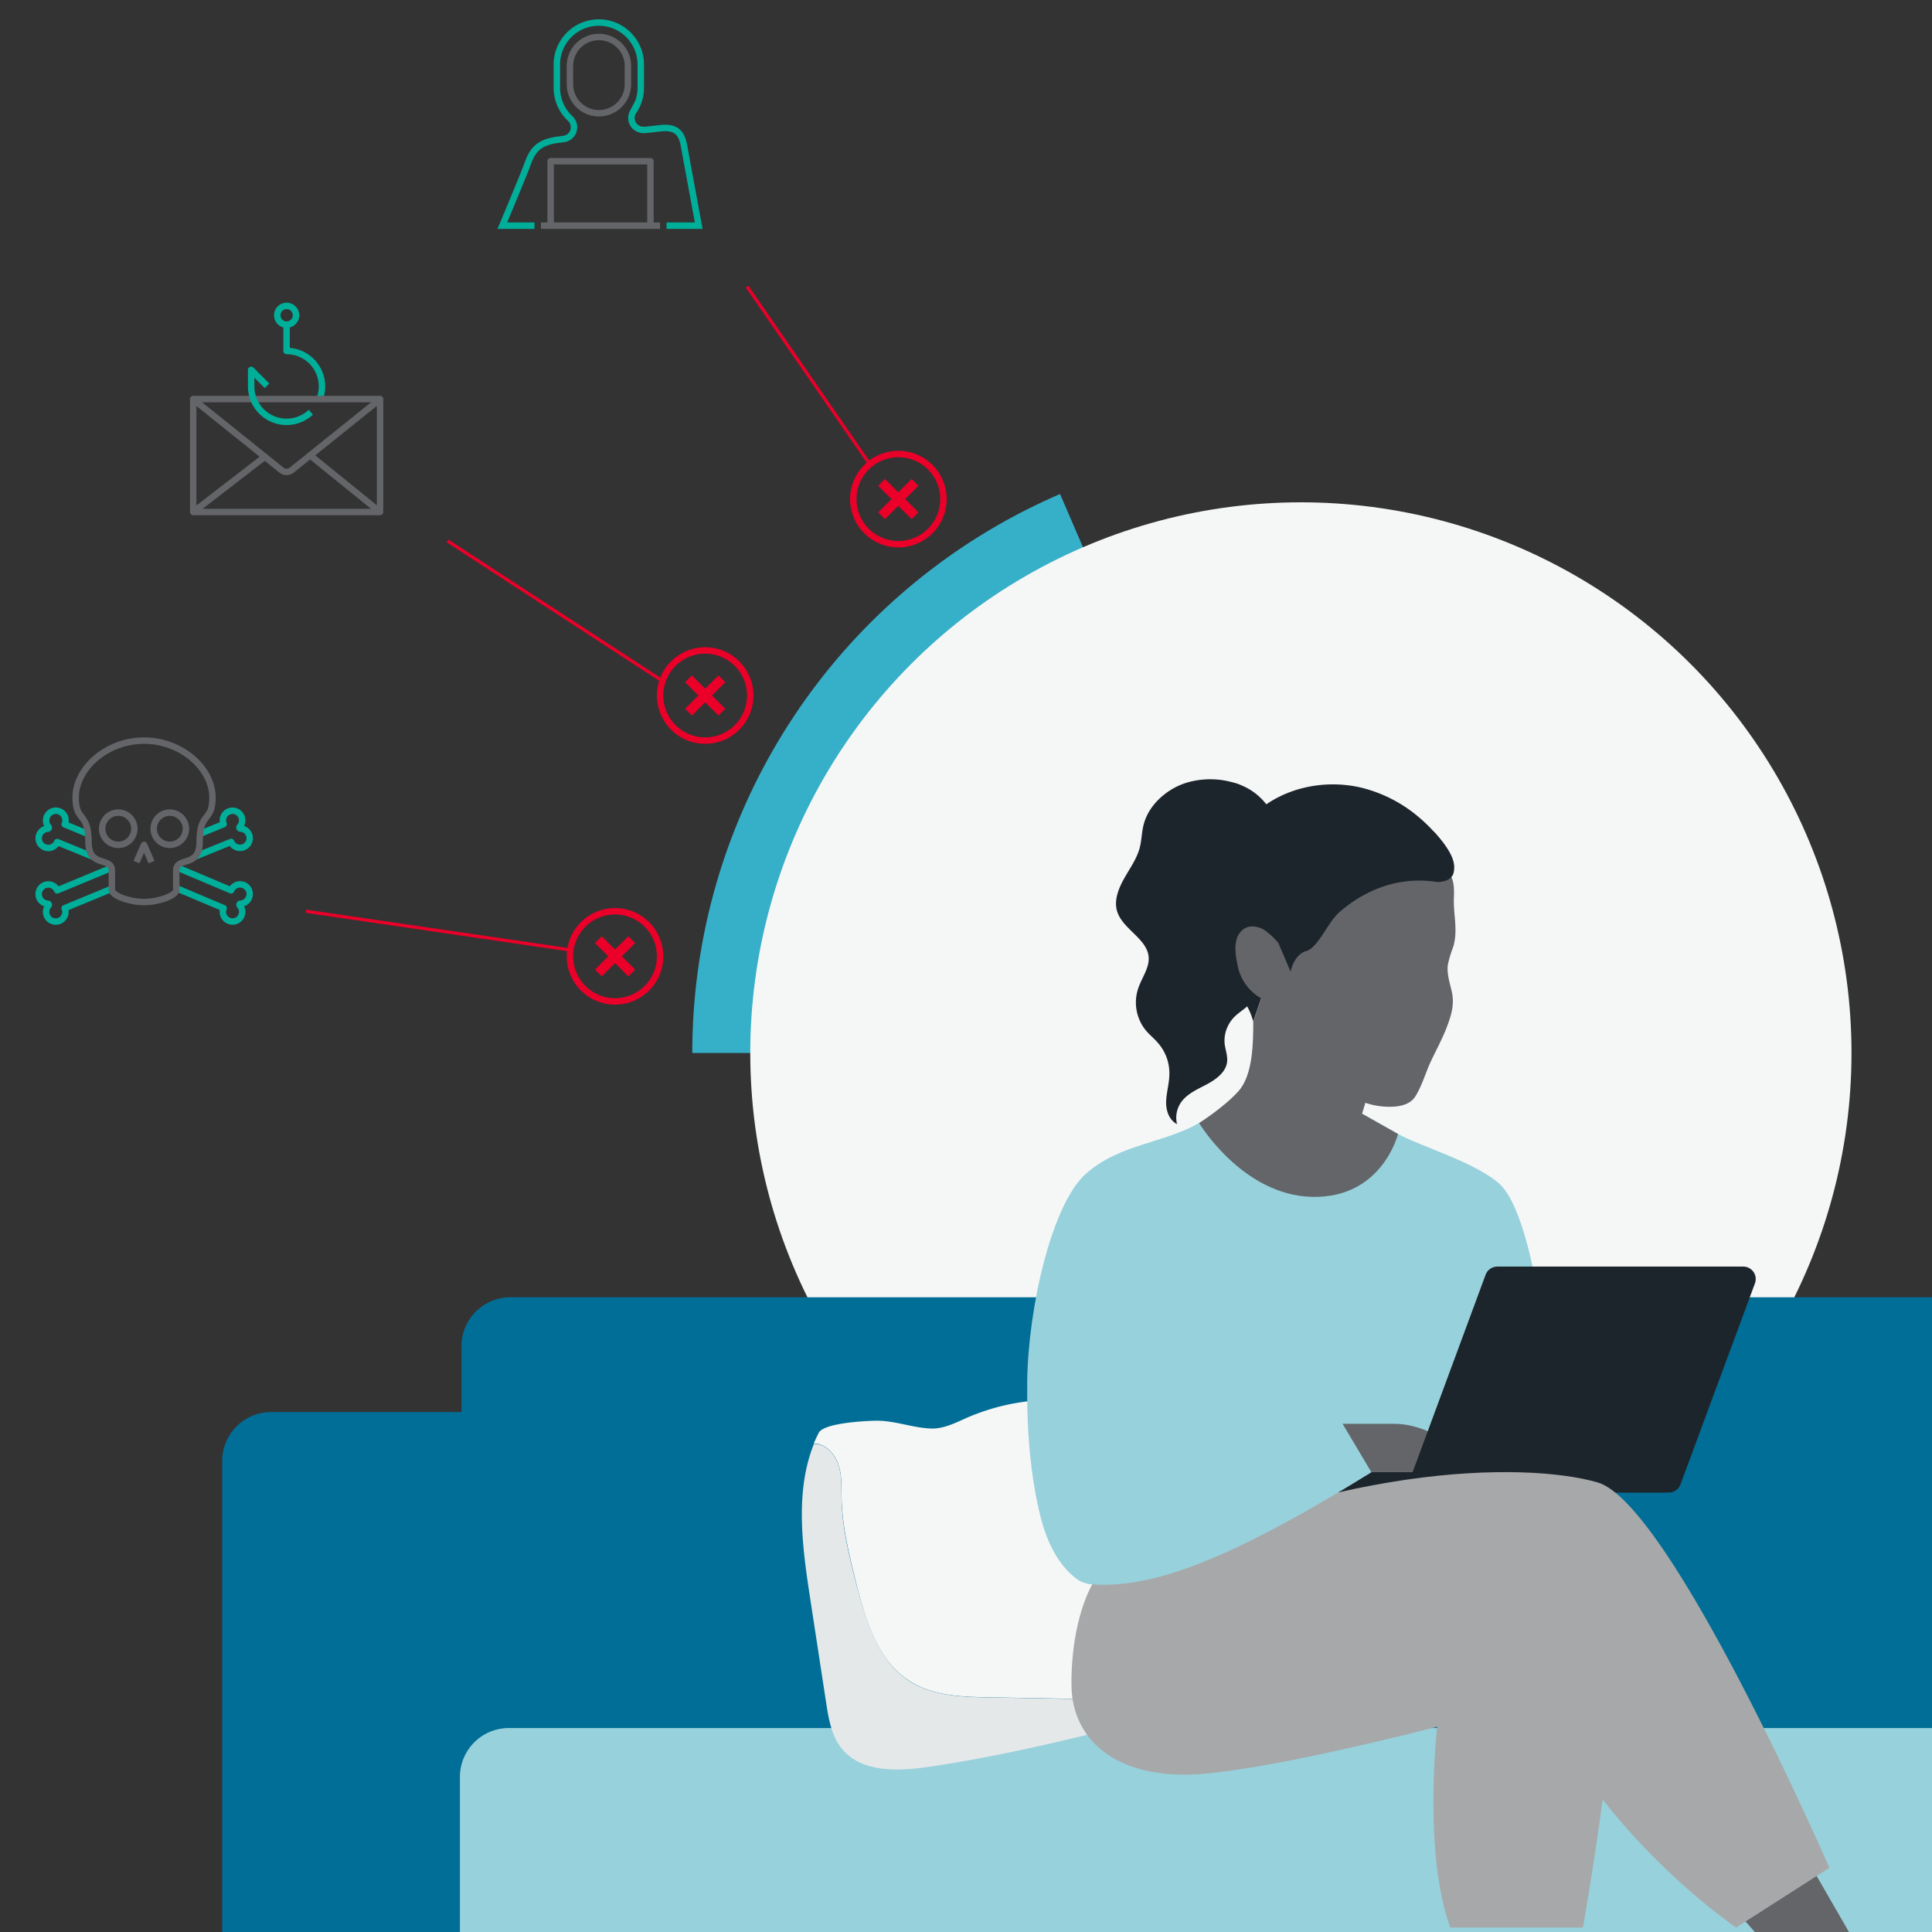 <svg xmlns="http://www.w3.org/2000/svg" width="600" height="600" fill="none">
  <rect width="100%" height="100%" fill="#333333" stroke="none"/>
  <g clip-path="url(#clip0)">
    <path fill="#36B0C9" d="M215 327a189 189 0 01114.211-173.573L404 327H215z"/>
    <circle cx="404" cy="327" r="171" fill="#F5F6F6"/>
    <path stroke="#EA0029" d="M139 168l66 43"/>
    <path fill="#006E96" d="M688.797 536.652H142.83v86.677h545.967v-86.677z"/>
    <path fill="#006E96" d="M158.52 402.875h515.073a15.201 15.201 0 0115.204 15.203v118.59H143.316v-118.59a15.207 15.207 0 019.385-14.046 15.208 15.208 0 015.819-1.157zM84.204 438.527h59.112v184.802H69V453.731a15.202 15.202 0 0115.204-15.204z"/>
    <path fill="#97D1DC" d="M158.033 536.652h515.56a15.203 15.203 0 0115.204 15.204v71.458H142.83v-71.458c0-4.032 1.601-7.899 4.453-10.75a15.2 15.2 0 0110.75-4.454z"/>
    <path fill="#F5F6F6" d="M260.416 454.932c1.095 3.36.866 6.964.958 10.491.213 8.925 2.417 17.667 4.561 26.333 2.904 11.509 6.598 24.128 16.724 30.407 7.176 4.562 16.116 4.805 24.584 4.957l36.155.654c2.69-.09 5.377.265 7.952 1.049a8.272 8.272 0 015.245 5.154l5.124-1.293a361.725 361.725 0 00-6.584-69.542c-1.155-5.929-2.523-12.011-6.081-16.952-5.884-8.316-16.846-11.798-27.017-11.281a67.269 67.269 0 00-18.731 4.166c-4.561 1.596-9.244 4.759-14.155 4.561-5.869-.182-11.403-2.585-17.5-2.417-3.04.091-15.842.653-17.423 3.816-.532 1.064-1.019 2.143-1.52 3.223h.182c3.634.213 6.446 3.314 7.526 6.674z"/>
    <path fill="#E5E8E9" d="M251.567 496.15l4.972 32.475c.79 5.169 1.702 10.643 5.047 14.626 6.082 7.207 17.074 6.857 26.379 5.519 23.155-3.345 45.915-8.97 68.599-14.747a8.268 8.268 0 00-5.245-5.155 24.547 24.547 0 00-7.952-1.049l-36.154-.653c-8.469-.152-17.409-.441-24.585-4.957-10.049-6.325-13.683-18.944-16.724-30.407-2.189-8.666-4.394-17.409-4.561-26.333-.091-3.528.137-7.131-.958-10.491-1.095-3.36-3.892-6.461-7.419-6.583h-.183c-5.929 14.732-3.664 31.806-1.216 47.755z"/>
    <g clip-path="url(#clip1)">
      <path fill="#97D1DC" d="M479.46 460.34l-2.33-60.83s-4-25.34-11.61-32c-7.61-6.66-24.59-11.57-31.36-15.35L423 345.87l-25.88-3.38-24.68 6.23c-11.22 6.48-24.74 6.48-35.25 15.85-10.51 9.37-17.92 41.43-18.19 64.66-.16 13.75.84 28.86 4.25 42.21 1.79 7 5.25 14.67 11.27 19 5.41 3.93 15.38-.09 21.31-1.35 7-1.5 14.85-3.06 21.15-6.68l102.48-22.07z"/>
      <path fill="#1D252C" d="M517.22 457.19H411.6v6.31h105.62v-6.31z"/>
      <path fill="#636569" d="M433 442.18h-17l9 15h34l-5-7.5c-5.82-2.5-12.31-7.5-21-7.5z"/>
      <path fill="#1D252C" d="M465 393.34h76.4a4 4 0 011.78.45c.548.291 1.02.705 1.38 1.21a3.883 3.883 0 01.46 3.54L521.89 461a3.901 3.901 0 01-3.62 2.52h-76.4a3.995 3.995 0 01-1.79-.44 3.92 3.92 0 01-1.8-4.76l23.09-62.44a3.83 3.83 0 011.42-1.83c.649-.45 1.42-.69 2.21-.69v-.02z"/>
      <path fill="#636569" d="M563.73 581.83l10.63 18.43h-29.15l-8.13-9.21 26.65-9.22z"/>
      <path fill="#A7A8A9" d="M339.42 491.71s-6.68 10.39-6.68 31.18S352 554.81 379.88 550c27.88-4.81 83.89-34.52 89.85-37.48 0 0 18.93 49.74 69.41 86.11l29-18.56s-49.36-113.21-72-119.7c-22.64-6.49-83.62-6.19-156.72 31.34z"/>
      <path fill="#A7A8A9" d="M368.17 551.1c21.36 0 78.15-14.85 78.15-14.85s-4.45 39.35 4.09 62.36h41.19s13.74-77.95 8.54-89.46c-5.2-11.51-11.72-23.63-28.88-25.2-17.16-1.57-103.09 67.15-103.09 67.15z"/>
      <path fill="#1D252C" d="M368.27 243.15c-6.19 2-11.6 7-13.1 12.94-.63 2.41-.6 4.92-1.26 7.34-.91 3.33-3.06 6.3-4.79 9.38-1.73 3.08-3.11 6.6-2.29 9.83 1.52 6 9.88 8.88 9.92 15.1 0 3-2 5.78-3.08 8.69a13.718 13.718 0 002 13.34c1.28 1.61 3 2.9 4.27 4.51a14.176 14.176 0 013.22 9.22c0 2.81-.88 5.63-1 8.44-.12 2.81.83 5.85 3.38 7.17a8.359 8.359 0 011.92-7.62c2-2.23 4.93-3.43 7.6-4.89 2.67-1.46 5.38-3.52 5.94-6.3.46-2.16-.49-4.23-.7-6.37a10.547 10.547 0 013.48-8.53c1.39-1.28 3.12-2.25 4.32-3.69 2.46-3 2-7.09.89-10.49-1.11-3.4-2.85-6.74-2.47-10.39.49-4.69 4.32-8.73 5.72-13.32 1.77-5.83-.55-11.68-2.64-17.14-.7-1.8-1.25-1.69-1.37-3.62-.23-4.81 1.66-11.44-4.03-13.35a25.7 25.7 0 00-15.93-.25z"/>
      <path fill="#1D252C" d="M446.41 273.93s4.65-1.5 4.41-5.07c-.24-3.57-1.46-5.67-3.57-8.29a49.41 49.41 0 00-6.87-7 43.596 43.596 0 00-17.44-8.91c-11.23-2.72-23.82-.21-32.54 7.34-9 7.79-13.13 20.05-13.34 31.93-.13 7 1.06 14.17 4.33 20.39 2.81 5.33 5.74 5.64 7.82 12.9l2.46-7.15L408.28 287l38.13-13.07z"/>
      <path fill="#636569" d="M448.58 270.84c3.37.36 3 6 2.93 8.32-.14 5.06 1.32 9.76-.18 14.84a36.84 36.84 0 00-1.69 5.64c-.34 2.7.54 5.38 1.15 8 1 4.12 0 7.45-1.46 11.31-1.38 3.66-3.28 7.08-4.94 10.61-1.66 3.53-2.73 7.58-4.88 11-1.52 2.39-4.61 3.1-7.44 3.15-4.54.08-9.35-.84-16.59-5.6S401.06 325 399 318.52c-2.06-6.48-1.79-9.46-1.79-9.46s-2.55 2.42-5.51 1a15.003 15.003 0 01-7-8.79c-.87-3.49-1.78-8.27 0-11.07 1.78-2.8 4.3-2.86 6.72-2 2.42.86 5.58 4.64 5.58 4.64a32.827 32.827 0 016.43-7.77c3.7-3.07 18.76-10.54 25.57-12.07 6.81-1.53 15.6-2.58 19.58-2.16z"/>
      <path fill="#636569" d="M389.21 317.26c0 6.44-.07 16.46-4.5 21.5-4.43 5.04-12.32 10-12.32 10s13.51 22.53 35.22 22.94c21.71.41 26.55-19.54 26.55-19.54L423 345.87l2.62-8.63-28.48-33.06-5.47 5.93-2.46 7.15z"/>
      <path fill="#1D252C" d="M421.45 272.16c-2.11 1-22.93 11.51-22.93 11.51l-1.52 9.17 3.8 8.91s1-5.29 4.83-6.37 6.62-9 10.58-12.33 14.63-11.59 30.22-9.12c0 0 4.32.12 5-2.91.52-2.3.39-5.52-5.63-12.21-6.02-6.69-24.35 13.35-24.35 13.35zM394.49 251.57a18.834 18.834 0 00-10.29-8.17c-7.47-2.62-3.52 10.78-3.52 10.78l3.44 8 10.37-10.61z"/>
      <path fill="#97D1DC" d="M338.25 492c18.15 1.46 41-5.89 87.66-34.77l-11.51-19.35-72.75 9.29-3.4 44.83z"/>
    </g>
    <path stroke="#EA0029" d="M232 89l38 55M95 283l82 12"/>
    <path stroke="#EA0029" stroke-width="2" d="M191 283a14.002 14.002 0 0113.731 16.731A14 14 0 11191 283z"/>
    <path stroke="#EA0029" stroke-width="3" d="M196.19 291.81l-10.37 10.37M196.19 302.18l-10.37-10.37"/>
    <path stroke="#EA0029" stroke-width="2" d="M279 141a14.002 14.002 0 0113.731 16.731A14 14 0 11279 141v0z"/>
    <path stroke="#EA0029" stroke-width="3" d="M284.18 149.81l-10.41 10.37M284.18 160.18l-10.41-10.37"/>
    <path stroke="#EA0029" stroke-width="2" d="M219 202a14.002 14.002 0 019.9 23.9 14.006 14.006 0 01-15.258 3.034 14.001 14.001 0 01-4.542-22.833A14 14 0 01219 202z"/>
    <path stroke="#EA0029" stroke-width="3" d="M224.19 210.81l-10.38 10.37M224.19 221.18l-10.38-10.37"/>
    <path stroke="#00AF9A" stroke-linecap="round" stroke-linejoin="round" stroke-width="2" d="M89 100.82V109h.18A10.999 10.999 0 01100 120a11.182 11.182 0 01-.69 3.85M89.02 100.82a2.91 2.91 0 100-5.82 2.91 2.91 0 000 5.82z"/>
    <path stroke="#636569" stroke-linecap="round" stroke-linejoin="round" stroke-width="2" d="M118.03 123.95H60v35.06h58.03v-35.06zM82.22 141.86L60 159.01M96.33 141.42l21.7 17.59"/>
    <path stroke="#636569" stroke-linecap="round" stroke-linejoin="round" stroke-width="2" d="M60 124l27.41 22a2.542 2.542 0 003.19 0l27.4-22"/>
    <path stroke="#00AF9A" stroke-linecap="square" stroke-linejoin="round" stroke-width="2" d="M95.79 128.66a11.002 11.002 0 01-16.118-2.824A11 11 0 0178 120v-5.13l4.22 4.23"/>
    <path stroke="#00AF9A" stroke-linecap="square" stroke-miterlimit="10" stroke-width="2" d="M165 70.09h-9s6.5-15.46 7.99-19.54c1.49-4.08 3.44-6.46 9.73-7.21l1.31-.17a3.688 3.688 0 003.124-4.545 3.691 3.691 0 00-1.024-1.775l-.26-.25a12.995 12.995 0 01-3.93-9.32v-7.25A13.032 13.032 0 01185.97 7 13.031 13.031 0 01199 20.03v7.22a12.997 12.997 0 01-2.35 7.47l-.13.19a3.766 3.766 0 00-.43 1.74 3.704 3.704 0 003.7 3.69h.69l4.64-.52c5.07-.56 6.63 1.67 7.32 5.53.69 3.86 4.56 24.74 4.56 24.74h-9"/>
    <path stroke="#636569" stroke-linecap="square" stroke-miterlimit="10" stroke-width="2" d="M186 35.17a9 9 0 009-9v-5.68a9 9 0 10-18 0v5.68a9 9 0 009 9v0z"/>
    <path stroke="#636569" stroke-linejoin="round" stroke-width="2" d="M202 50.07h-31v20h31v-20zM168 70.09h37"/>
    <path stroke="#00AF9A" stroke-linejoin="round" stroke-width="2" d="M60.61 266l11.17-4.53a2.998 2.998 0 004.011 1.566 3.002 3.002 0 001.444-4.057 3.006 3.006 0 00-2.555-1.669.319.319 0 01-.23-.53 3.003 3.003 0 00.597-2.994 3.003 3.003 0 00-3.909-1.808 3.002 3.002 0 00-1.688 3.962l-7.32 3M54.91 269.38l16.87 7.12a3.004 3.004 0 012.447-1.83 3 3 0 11.453 5.98.319.319 0 00-.23.53 3.002 3.002 0 01-1.73 4.963 2.997 2.997 0 01-2.85-1.09 2.998 2.998 0 01-.42-3.023l-14.7-6.21M34.62 269.52l-16.85 7a3.003 3.003 0 00-2.447-1.83 3 3 0 10-.453 5.98.319.319 0 01.22.53 3 3 0 105 .85L34.73 276M29 266.11l-11.23-4.6a2.998 2.998 0 01-4.012 1.566 3.003 3.003 0 01-1.444-4.057 3.007 3.007 0 012.556-1.669.318.318 0 00.295-.371.32.32 0 00-.075-.159 2.998 2.998 0 01-.28-3.64 2.998 2.998 0 013.956-1.055A2.998 2.998 0 0120.09 256l7.26 3"/>
    <path stroke="#636569" stroke-linecap="round" stroke-linejoin="round" stroke-width="2" d="M44.74 230c-11.69 0-21.25 8.7-21.25 17.69 0 7.74 4 4.24 4 13.85 0 7.91 6.86 4.57 7.25 8.5v6.28c0 1.89 5.61 3.82 10 3.82s10-1.93 10-3.82v-6.25c.35-4 7.25-.6 7.25-8.53 0-9.61 4-6.11 4-13.85C66 238.7 56.43 230 44.74 230z" clip-rule="evenodd"/>
    <path stroke="#636569" stroke-linecap="round" stroke-linejoin="round" stroke-width="2" d="M52.73 262.37a5 5 0 10-.001-10 5 5 0 000 10zM36.73 262.37a5 5 0 10-.001-10 5 5 0 000 10z"/>
    <path stroke="#636569" stroke-linejoin="round" stroke-width="2" d="M42.38 267.72l2.35-5.34 2.35 5.34"/>
  </g>
  <defs>
    <clipPath id="clip0">
      <path fill="white" d="M0 0h600v600H0z"/>
    </clipPath>
    <clipPath id="clip1">
      <path fill="white" d="M0 0h255.36v358.26H0z" transform="translate(319 242)"/>
    </clipPath>
  </defs>
</svg>
